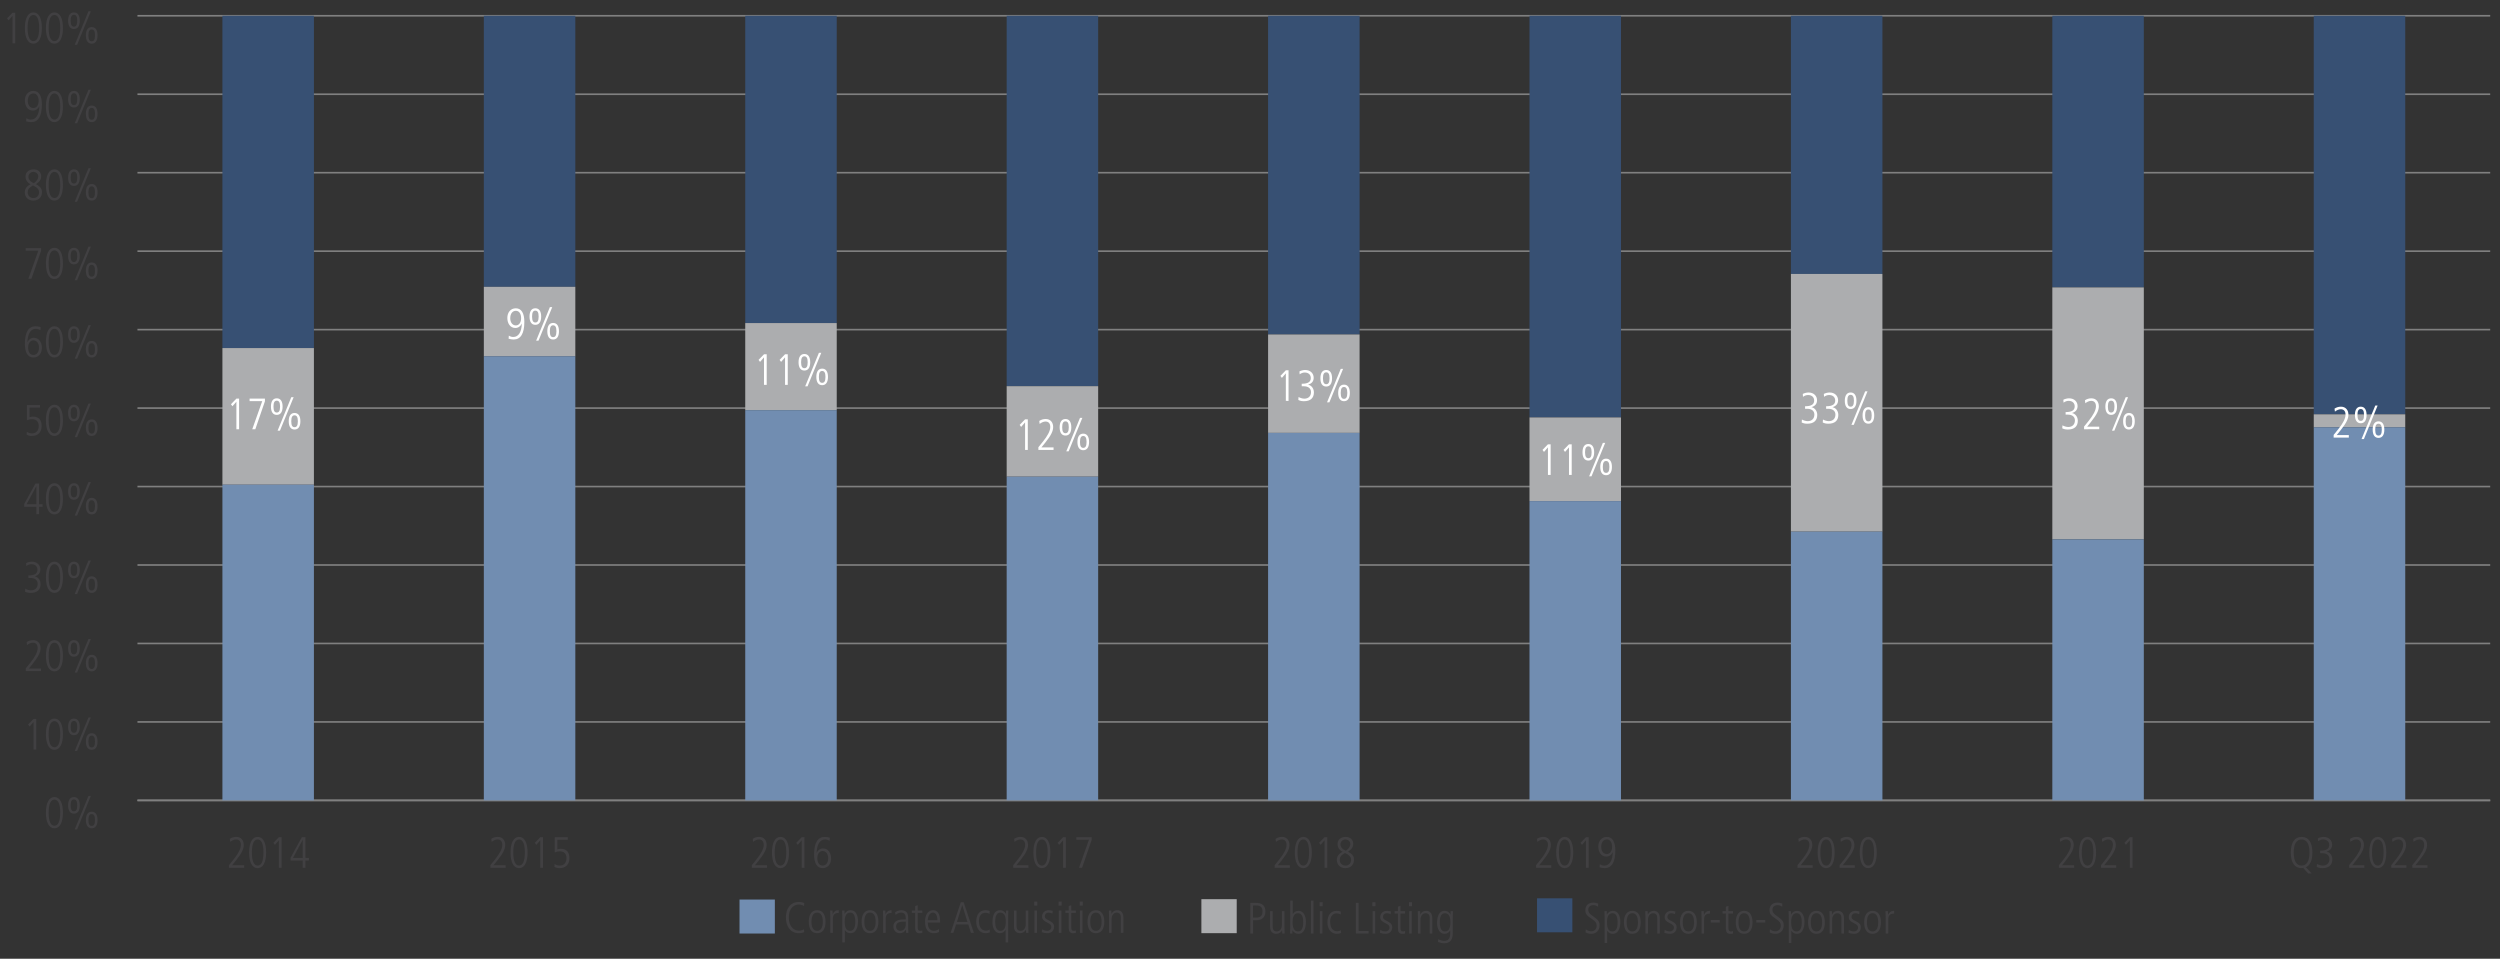 <?xml version="1.0" encoding="utf-8"?>
<!-- Generator: Adobe Illustrator 27.0.1, SVG Export Plug-In . SVG Version: 6.00 Build 0)  -->
<svg version="1.1" id="LHS" xmlns="http://www.w3.org/2000/svg" xmlns:xlink="http://www.w3.org/1999/xlink" x="0px" y="0px"
	 viewBox="0 0 1140 437.19" style="enable-background:new 0 0 1140 437.19;" xml:space="preserve">
<rect x="0" y="0" width="1140" height="437.19" fill="#333333" stroke="none"/>
<style type="text/css">
	.st0{fill:none;stroke:#808080;stroke-width:0.75;stroke-miterlimit:10;}
	.st1{fill:#414042;}
	.st2{fill:none;}
	.st3{fill:#375073;}
	.st4{fill:#ACADAF;}
	.st5{fill:#718DB1;}
	.st6{fill:#FFFFFF;}
</style>
<g>
	<line class="st0" x1="62.68" y1="364.98" x2="1135.53" y2="364.98"/>
	<g>
		<path class="st1" d="M20.94,370.58c0-4.42,1.38-7.12,3.88-7.12c2.54,0,3.88,2.72,3.88,7.12s-1.38,7.12-3.88,7.12
			C22.32,377.7,20.94,374.98,20.94,370.58z M27.46,370.58c0-3.92-0.9-5.96-2.64-5.96c-1.68,0-2.64,1.98-2.64,5.96
			c0,3.94,0.96,5.96,2.64,5.96C26.52,376.54,27.46,374.52,27.46,370.58z"/>
		<path class="st1" d="M31.06,367.24c0-2.4,0.92-3.78,2.66-3.78c1.7,0,2.66,1.32,2.66,3.78s-0.96,3.78-2.66,3.78
			C31.98,371.02,31.06,369.64,31.06,367.24z M35.22,367.24c0-2-0.56-2.7-1.5-2.7c-0.94,0-1.5,0.68-1.5,2.7c0,2.08,0.6,2.7,1.5,2.7
			C34.62,369.94,35.22,369.32,35.22,367.24z M34.08,378.22l6.26-15.28h1.08l-6.26,15.28H34.08z M39.16,373.92
			c0-2.46,0.96-3.78,2.66-3.78c1.74,0,2.66,1.38,2.66,3.78s-0.92,3.78-2.66,3.78C40.12,377.7,39.16,376.38,39.16,373.92z
			 M43.32,373.92c0-2.02-0.58-2.7-1.52-2.7c-0.88,0-1.48,0.62-1.48,2.7c0,2.06,0.56,2.7,1.5,2.7
			C42.72,376.62,43.32,376,43.32,373.92z"/>
	</g>
	<g>
		<path class="st1" d="M15.3,341.78v-12.56l-1.8,2.08l-0.68-0.92l2.48-2.56h1.24v13.96H15.3z"/>
		<path class="st1" d="M20.94,334.8c0-4.42,1.38-7.12,3.88-7.12c2.54,0,3.88,2.72,3.88,7.12s-1.38,7.12-3.88,7.12
			C22.32,341.92,20.94,339.2,20.94,334.8z M27.46,334.8c0-3.92-0.9-5.96-2.64-5.96c-1.68,0-2.64,1.98-2.64,5.96
			c0,3.94,0.96,5.96,2.64,5.96C26.52,340.76,27.46,338.74,27.46,334.8z"/>
		<path class="st1" d="M31.06,331.46c0-2.4,0.92-3.78,2.66-3.78c1.7,0,2.66,1.32,2.66,3.78s-0.96,3.78-2.66,3.78
			C31.98,335.24,31.06,333.86,31.06,331.46z M35.22,331.46c0-2-0.56-2.7-1.5-2.7c-0.94,0-1.5,0.68-1.5,2.7c0,2.08,0.6,2.7,1.5,2.7
			C34.62,334.16,35.22,333.54,35.22,331.46z M34.08,342.44l6.26-15.28h1.08l-6.26,15.28H34.08z M39.16,338.14
			c0-2.46,0.96-3.78,2.66-3.78c1.74,0,2.66,1.38,2.66,3.78s-0.92,3.78-2.66,3.78C40.12,341.92,39.16,340.6,39.16,338.14z
			 M43.32,338.14c0-2.02-0.58-2.7-1.52-2.7c-0.88,0-1.48,0.62-1.48,2.7c0,2.06,0.56,2.7,1.5,2.7
			C42.72,340.84,43.32,340.22,43.32,338.14z"/>
	</g>
	<g>
		<path class="st1" d="M11.76,306v-1.22l2.16-2.68c1.98-2.46,3.26-4.76,3.26-6.54c0-1.6-0.76-2.5-2.18-2.5
			c-0.86,0-1.92,0.48-2.66,1.1l-0.18-1.38c0.96-0.62,1.92-0.88,2.94-0.88c2.1,0,3.4,1.5,3.4,3.66c0,1.76-0.86,3.72-3.58,7.1
			l-1.76,2.18h5.52V306H11.76z"/>
		<path class="st1" d="M20.94,299.02c0-4.42,1.38-7.12,3.88-7.12c2.54,0,3.88,2.72,3.88,7.12s-1.38,7.12-3.88,7.12
			C22.32,306.14,20.94,303.42,20.94,299.02z M27.46,299.02c0-3.92-0.9-5.96-2.64-5.96c-1.68,0-2.64,1.98-2.64,5.96
			c0,3.94,0.96,5.96,2.64,5.96C26.52,304.98,27.46,302.96,27.46,299.02z"/>
		<path class="st1" d="M31.06,295.68c0-2.4,0.92-3.78,2.66-3.78c1.7,0,2.66,1.32,2.66,3.78s-0.96,3.78-2.66,3.78
			C31.98,299.46,31.06,298.08,31.06,295.68z M35.22,295.68c0-2-0.56-2.7-1.5-2.7c-0.94,0-1.5,0.68-1.5,2.7c0,2.08,0.6,2.7,1.5,2.7
			C34.62,298.38,35.22,297.76,35.22,295.68z M34.08,306.66l6.26-15.28h1.08l-6.26,15.28H34.08z M39.16,302.36
			c0-2.46,0.96-3.78,2.66-3.78c1.74,0,2.66,1.38,2.66,3.78s-0.92,3.78-2.66,3.78C40.12,306.14,39.16,304.82,39.16,302.36z
			 M43.32,302.36c0-2.02-0.58-2.7-1.52-2.7c-0.88,0-1.48,0.62-1.48,2.7c0,2.06,0.56,2.7,1.5,2.7
			C42.72,305.06,43.32,304.44,43.32,302.36z"/>
	</g>
	<g>
		<path class="st1" d="M11.5,268.44c0.62,0.38,1.82,0.76,2.62,0.76c1.84,0,3.06-1.1,3.06-3c0-1.66-1.24-2.64-3.18-2.64h-1.06v-1.16
			c2.96,0,4.14-0.9,4.14-2.6c0-1.42-0.94-2.52-2.78-2.52c-0.78,0-1.56,0.28-2.3,0.82l-0.1-1.32c0.48-0.32,1.78-0.66,2.58-0.66
			c2.42,0,3.92,1.54,3.92,3.56c0,1.52-0.8,2.62-2.5,3.12v0.04c1.46,0.28,2.6,1.7,2.6,3.52c0,2.56-1.58,4-4.52,4
			c-0.98,0-1.76-0.14-2.58-0.56L11.5,268.44z"/>
		<path class="st1" d="M20.94,263.24c0-4.42,1.38-7.12,3.88-7.12c2.54,0,3.88,2.72,3.88,7.12s-1.38,7.12-3.88,7.12
			C22.32,270.36,20.94,267.64,20.94,263.24z M27.46,263.24c0-3.92-0.9-5.96-2.64-5.96c-1.68,0-2.64,1.98-2.64,5.96
			c0,3.94,0.96,5.96,2.64,5.96C26.52,269.2,27.46,267.18,27.46,263.24z"/>
		<path class="st1" d="M31.06,259.9c0-2.4,0.92-3.78,2.66-3.78c1.7,0,2.66,1.32,2.66,3.78s-0.96,3.78-2.66,3.78
			C31.98,263.68,31.06,262.3,31.06,259.9z M35.22,259.9c0-2-0.56-2.7-1.5-2.7c-0.94,0-1.5,0.68-1.5,2.7c0,2.08,0.6,2.7,1.5,2.7
			C34.62,262.6,35.22,261.98,35.22,259.9z M34.08,270.88l6.26-15.28h1.08l-6.26,15.28H34.08z M39.16,266.58
			c0-2.46,0.96-3.78,2.66-3.78c1.74,0,2.66,1.38,2.66,3.78s-0.92,3.78-2.66,3.78C40.12,270.36,39.16,269.04,39.16,266.58z
			 M43.32,266.58c0-2.02-0.58-2.7-1.52-2.7c-0.88,0-1.48,0.62-1.48,2.7c0,2.06,0.56,2.7,1.5,2.7
			C42.72,269.28,43.32,268.66,43.32,266.58z"/>
	</g>
	<g>
		<path class="st1" d="M16.58,234.44v-3.34h-5.54v-1.26l5.14-9.36h1.64v9.46h1.58v1.16h-1.58v3.34H16.58z M16.58,221.72h-0.04
			l-4.42,8.22h4.46V221.72z"/>
		<path class="st1" d="M20.94,227.46c0-4.42,1.38-7.12,3.88-7.12c2.54,0,3.88,2.72,3.88,7.12s-1.38,7.12-3.88,7.12
			C22.32,234.58,20.94,231.86,20.94,227.46z M27.46,227.46c0-3.92-0.9-5.96-2.64-5.96c-1.68,0-2.64,1.98-2.64,5.96
			c0,3.94,0.96,5.96,2.64,5.96C26.52,233.42,27.46,231.4,27.46,227.46z"/>
		<path class="st1" d="M31.06,224.12c0-2.4,0.92-3.78,2.66-3.78c1.7,0,2.66,1.32,2.66,3.78s-0.96,3.78-2.66,3.78
			C31.98,227.9,31.06,226.52,31.06,224.12z M35.22,224.12c0-2-0.56-2.7-1.5-2.7c-0.94,0-1.5,0.68-1.5,2.7c0,2.08,0.6,2.7,1.5,2.7
			C34.62,226.82,35.22,226.2,35.22,224.12z M34.08,235.1l6.26-15.28h1.08l-6.26,15.28H34.08z M39.16,230.8
			c0-2.46,0.96-3.78,2.66-3.78c1.74,0,2.66,1.38,2.66,3.78s-0.92,3.78-2.66,3.78C40.12,234.58,39.16,233.26,39.16,230.8z
			 M43.32,230.8c0-2.02-0.58-2.7-1.52-2.7c-0.88,0-1.48,0.62-1.48,2.7c0,2.06,0.56,2.7,1.5,2.7
			C42.72,233.5,43.32,232.88,43.32,230.8z"/>
	</g>
	<g>
		<path class="st1" d="M12.22,196.92c0.74,0.48,1.6,0.72,2.4,0.72c1.9,0,3.04-1.34,3.04-3.42c0-1.9-1.04-3.08-3.04-3.08
			c-0.82,0-1.44,0.12-2.32,0.5v-6.94h5.94v1.16h-4.78v4.4c0.38-0.14,0.98-0.28,1.54-0.28c2.62,0,3.98,1.46,3.98,4.24
			c0,2.82-1.62,4.58-4.42,4.58c-0.86,0-1.48-0.12-2.4-0.54L12.22,196.92z"/>
		<path class="st1" d="M20.94,191.68c0-4.42,1.38-7.12,3.88-7.12c2.54,0,3.88,2.72,3.88,7.12s-1.38,7.12-3.88,7.12
			C22.32,198.8,20.94,196.08,20.94,191.68z M27.46,191.68c0-3.92-0.9-5.96-2.64-5.96c-1.68,0-2.64,1.98-2.64,5.96
			c0,3.94,0.96,5.96,2.64,5.96C26.52,197.64,27.46,195.62,27.46,191.68z"/>
		<path class="st1" d="M31.06,188.34c0-2.4,0.92-3.78,2.66-3.78c1.7,0,2.66,1.32,2.66,3.78s-0.96,3.78-2.66,3.78
			C31.98,192.12,31.06,190.74,31.06,188.34z M35.22,188.34c0-2-0.56-2.7-1.5-2.7c-0.94,0-1.5,0.68-1.5,2.7c0,2.08,0.6,2.7,1.5,2.7
			C34.62,191.04,35.22,190.42,35.22,188.34z M34.08,199.32l6.26-15.28h1.08l-6.26,15.28H34.08z M39.16,195.02
			c0-2.46,0.96-3.78,2.66-3.78c1.74,0,2.66,1.38,2.66,3.78s-0.92,3.78-2.66,3.78C40.12,198.8,39.16,197.48,39.16,195.02z
			 M43.32,195.02c0-2.02-0.58-2.7-1.52-2.7c-0.88,0-1.48,0.62-1.48,2.7c0,2.06,0.56,2.7,1.5,2.7
			C42.72,197.72,43.32,197.1,43.32,195.02z"/>
	</g>
	<g>
		<path class="st1" d="M12.54,156c0.5-1.18,1.6-1.96,2.9-1.96c2.36,0,3.66,2.12,3.66,4.58c0,2.4-1.4,4.4-3.88,4.4
			c-2.5,0-3.88-2.2-3.88-6.2c0-5.44,1.74-8.04,4.88-8.04c0.74,0,1.6,0.16,2.3,0.38l-0.1,1.4c-0.9-0.5-1.42-0.62-2.08-0.62
			c-2.34,0-3.7,2.24-3.84,6.06H12.54z M17.78,158.44c0-1.66-0.88-3.24-2.56-3.24c-1.36,0-2.4,1.28-2.4,3.26c0,2.18,0.98,3.4,2.4,3.4
			C16.72,161.86,17.78,160.62,17.78,158.44z"/>
		<path class="st1" d="M20.94,155.9c0-4.42,1.38-7.12,3.88-7.12c2.54,0,3.88,2.72,3.88,7.12c0,4.4-1.38,7.12-3.88,7.12
			C22.32,163.02,20.94,160.3,20.94,155.9z M27.46,155.9c0-3.92-0.9-5.96-2.64-5.96c-1.68,0-2.64,1.98-2.64,5.96
			c0,3.94,0.96,5.96,2.64,5.96C26.52,161.86,27.46,159.84,27.46,155.9z"/>
		<path class="st1" d="M31.06,152.56c0-2.4,0.92-3.78,2.66-3.78c1.7,0,2.66,1.32,2.66,3.78s-0.96,3.78-2.66,3.78
			C31.98,156.34,31.06,154.96,31.06,152.56z M35.22,152.56c0-2-0.56-2.7-1.5-2.7c-0.94,0-1.5,0.68-1.5,2.7c0,2.08,0.6,2.7,1.5,2.7
			C34.62,155.26,35.22,154.64,35.22,152.56z M34.08,163.54l6.26-15.28h1.08l-6.26,15.28H34.08z M39.16,159.24
			c0-2.46,0.96-3.78,2.66-3.78c1.74,0,2.66,1.38,2.66,3.78c0,2.4-0.92,3.78-2.66,3.78C40.12,163.02,39.16,161.7,39.16,159.24z
			 M43.32,159.24c0-2.02-0.58-2.7-1.52-2.7c-0.88,0-1.48,0.62-1.48,2.7c0,2.06,0.56,2.7,1.5,2.7
			C42.72,161.94,43.32,161.32,43.32,159.24z"/>
	</g>
	<g>
		<path class="st1" d="M12.94,127.11l4.54-12.8h-5.76v-1.16h7v1.22l-4.38,12.74H12.94z"/>
		<path class="st1" d="M20.94,120.12c0-4.42,1.38-7.12,3.88-7.12c2.54,0,3.88,2.72,3.88,7.12s-1.38,7.12-3.88,7.12
			C22.32,127.25,20.94,124.52,20.94,120.12z M27.46,120.12c0-3.92-0.9-5.96-2.64-5.96c-1.68,0-2.64,1.98-2.64,5.96
			c0,3.94,0.96,5.96,2.64,5.96C26.52,126.09,27.46,124.06,27.46,120.12z"/>
		<path class="st1" d="M31.06,116.78c0-2.4,0.92-3.78,2.66-3.78c1.7,0,2.66,1.32,2.66,3.78s-0.96,3.78-2.66,3.78
			C31.98,120.56,31.06,119.18,31.06,116.78z M35.22,116.78c0-2-0.56-2.7-1.5-2.7c-0.94,0-1.5,0.68-1.5,2.7c0,2.08,0.6,2.7,1.5,2.7
			C34.62,119.48,35.22,118.86,35.22,116.78z M34.08,127.77l6.26-15.28h1.08l-6.26,15.28H34.08z M39.16,123.46
			c0-2.46,0.96-3.78,2.66-3.78c1.74,0,2.66,1.38,2.66,3.78c0,2.4-0.92,3.78-2.66,3.78C40.12,127.25,39.16,125.93,39.16,123.46z
			 M43.32,123.46c0-2.02-0.58-2.7-1.52-2.7c-0.88,0-1.48,0.62-1.48,2.7c0,2.06,0.56,2.7,1.5,2.7
			C42.72,126.17,43.32,125.54,43.32,123.46z"/>
	</g>
	<g>
		<path class="st1" d="M19.14,87.63c0,1.86-1.16,3.84-3.94,3.84c-2.32,0-3.9-1.58-3.9-3.78c0-1.66,1.04-2.94,2.66-3.64
			c-1.52-0.82-2.32-2.06-2.32-3.56c0-2.08,1.7-3.26,3.62-3.26c2.26,0,3.52,1.38,3.52,3.2c0,1.28-0.56,2.32-2.38,3.58
			C18.56,85.1,19.14,86.21,19.14,87.63z M12.62,87.73c0,1.46,1.08,2.58,2.66,2.58c1.32,0,2.54-0.88,2.54-2.66
			c0-1.26-0.84-2.2-2.78-3.08C13.2,85.54,12.62,86.43,12.62,87.73z M17.46,80.48c0-1.2-1-2.1-2.28-2.1c-1.14,0-2.22,0.96-2.22,2.24
			c0,1.2,0.9,2.32,2.5,2.9C16.88,82.5,17.46,81.42,17.46,80.48z"/>
		<path class="st1" d="M20.94,84.34c0-4.42,1.38-7.12,3.88-7.12c2.54,0,3.88,2.72,3.88,7.12s-1.38,7.12-3.88,7.12
			C22.32,91.47,20.94,88.75,20.94,84.34z M27.46,84.34c0-3.92-0.9-5.96-2.64-5.96c-1.68,0-2.64,1.98-2.64,5.96
			c0,3.94,0.96,5.96,2.64,5.96C26.52,90.31,27.46,88.29,27.46,84.34z"/>
		<path class="st1" d="M31.06,81c0-2.4,0.92-3.78,2.66-3.78c1.7,0,2.66,1.32,2.66,3.78s-0.96,3.78-2.66,3.78
			C31.98,84.78,31.06,83.4,31.06,81z M35.22,81c0-2-0.56-2.7-1.5-2.7c-0.94,0-1.5,0.68-1.5,2.7c0,2.08,0.6,2.7,1.5,2.7
			C34.62,83.7,35.22,83.08,35.22,81z M34.08,91.99l6.26-15.28h1.08l-6.26,15.28H34.08z M39.16,87.69c0-2.46,0.96-3.78,2.66-3.78
			c1.74,0,2.66,1.38,2.66,3.78c0,2.4-0.92,3.78-2.66,3.78C40.12,91.47,39.16,90.15,39.16,87.69z M43.32,87.69
			c0-2.02-0.58-2.7-1.52-2.7c-0.88,0-1.48,0.62-1.48,2.7c0,2.06,0.56,2.7,1.5,2.7C42.72,90.39,43.32,89.77,43.32,87.69z"/>
	</g>
	<g>
		<path class="st1" d="M12.02,53.91c0.78,0.46,1.3,0.62,2.08,0.62c2.32,0,3.74-2.24,3.84-6.06H17.9c-0.5,1.18-1.6,1.96-2.9,1.96
			c-2.36,0-3.66-2.12-3.66-4.58c0-2.48,1.46-4.4,3.88-4.4c2.54,0,3.88,2.22,3.88,6.2c0,5.44-1.74,8.04-4.88,8.04
			c-0.74,0-1.6-0.16-2.3-0.38L12.02,53.91z M17.62,45.99c0-2.16-0.98-3.38-2.4-3.38c-1.5,0-2.56,1.26-2.56,3.42
			c0,1.66,0.86,3.24,2.56,3.24C16.6,49.27,17.62,47.99,17.62,45.99z"/>
		<path class="st1" d="M20.94,48.57c0-4.42,1.38-7.12,3.88-7.12c2.54,0,3.88,2.72,3.88,7.12s-1.38,7.12-3.88,7.12
			C22.32,55.69,20.94,52.97,20.94,48.57z M27.46,48.57c0-3.92-0.9-5.96-2.64-5.96c-1.68,0-2.64,1.98-2.64,5.96
			c0,3.94,0.96,5.96,2.64,5.96C26.52,54.53,27.46,52.51,27.46,48.57z"/>
		<path class="st1" d="M31.06,45.23c0-2.4,0.92-3.78,2.66-3.78c1.7,0,2.66,1.32,2.66,3.78s-0.96,3.78-2.66,3.78
			C31.98,49.01,31.06,47.63,31.06,45.23z M35.22,45.23c0-2-0.56-2.7-1.5-2.7c-0.94,0-1.5,0.68-1.5,2.7c0,2.08,0.6,2.7,1.5,2.7
			C34.62,47.93,35.22,47.31,35.22,45.23z M34.08,56.21l6.26-15.28h1.08l-6.26,15.28H34.08z M39.16,51.91c0-2.46,0.96-3.78,2.66-3.78
			c1.74,0,2.66,1.38,2.66,3.78c0,2.4-0.92,3.78-2.66,3.78C40.12,55.69,39.16,54.37,39.16,51.91z M43.32,51.91
			c0-2.02-0.58-2.7-1.52-2.7c-0.88,0-1.48,0.62-1.48,2.7c0,2.06,0.56,2.7,1.5,2.7C42.72,54.61,43.32,53.99,43.32,51.91z"/>
	</g>
	<g>
		<path class="st1" d="M5.7,19.77V7.21L3.9,9.29L3.22,8.37L5.7,5.8h1.24v13.96H5.7z"/>
		<path class="st1" d="M11.34,12.79c0-4.42,1.38-7.12,3.88-7.12c2.54,0,3.88,2.72,3.88,7.12s-1.38,7.12-3.88,7.12
			C12.72,19.91,11.34,17.19,11.34,12.79z M17.86,12.79c0-3.92-0.9-5.96-2.64-5.96c-1.68,0-2.64,1.98-2.64,5.96
			c0,3.94,0.96,5.96,2.64,5.96C16.92,18.75,17.86,16.73,17.86,12.79z"/>
		<path class="st1" d="M20.94,12.79c0-4.42,1.38-7.12,3.88-7.12c2.54,0,3.88,2.72,3.88,7.12s-1.38,7.12-3.88,7.12
			C22.32,19.91,20.94,17.19,20.94,12.79z M27.46,12.79c0-3.92-0.9-5.96-2.64-5.96c-1.68,0-2.64,1.98-2.64,5.96
			c0,3.94,0.96,5.96,2.64,5.96C26.52,18.75,27.46,16.73,27.46,12.79z"/>
		<path class="st1" d="M31.06,9.45c0-2.4,0.92-3.78,2.66-3.78c1.7,0,2.66,1.32,2.66,3.78s-0.96,3.78-2.66,3.78
			C31.98,13.23,31.06,11.85,31.06,9.45z M35.22,9.45c0-2-0.56-2.7-1.5-2.7c-0.94,0-1.5,0.68-1.5,2.7c0,2.08,0.6,2.7,1.5,2.7
			C34.62,12.15,35.22,11.53,35.22,9.45z M34.08,20.43l6.26-15.28h1.08l-6.26,15.28H34.08z M39.16,16.13c0-2.46,0.96-3.78,2.66-3.78
			c1.74,0,2.66,1.38,2.66,3.78c0,2.4-0.92,3.78-2.66,3.78C40.12,19.91,39.16,18.59,39.16,16.13z M43.32,16.13
			c0-2.02-0.58-2.7-1.52-2.7c-0.88,0-1.48,0.62-1.48,2.7c0,2.06,0.56,2.7,1.5,2.7C42.72,18.83,43.32,18.21,43.32,16.13z"/>
	</g>
	<line class="st0" x1="62.68" y1="364.98" x2="1135.53" y2="364.98"/>
	<line class="st0" x1="62.68" y1="329.2" x2="1135.53" y2="329.2"/>
	<line class="st0" x1="62.68" y1="293.42" x2="1135.53" y2="293.42"/>
	<line class="st0" x1="62.68" y1="257.64" x2="1135.53" y2="257.64"/>
	<line class="st0" x1="62.68" y1="221.87" x2="1135.53" y2="221.87"/>
	<line class="st0" x1="62.68" y1="186.09" x2="1135.53" y2="186.09"/>
	<line class="st0" x1="62.68" y1="150.31" x2="1135.53" y2="150.31"/>
	<line class="st0" x1="62.68" y1="114.53" x2="1135.53" y2="114.53"/>
	<line class="st0" x1="62.68" y1="78.75" x2="1135.53" y2="78.75"/>
	<line class="st0" x1="62.68" y1="42.97" x2="1135.53" y2="42.97"/>
	<line class="st0" x1="62.68" y1="7.19" x2="1135.53" y2="7.19"/>
	<rect x="700.89" y="409.63" class="st3" width="16.11" height="15.5"/>
	<rect x="101.42" y="7.19" class="st3" width="41.72" height="151.53"/>
	<rect x="220.63" y="7.19" class="st3" width="41.72" height="123.6"/>
	<rect x="339.83" y="7.19" class="st3" width="41.72" height="140.13"/>
	<rect x="459.04" y="7.19" class="st3" width="41.72" height="168.91"/>
	<rect x="578.25" y="7.19" class="st3" width="41.72" height="145.32"/>
	<rect x="697.45" y="7.19" class="st3" width="41.72" height="183.16"/>
	<rect x="816.66" y="7.19" class="st3" width="41.72" height="117.73"/>
	<rect x="935.86" y="7.19" class="st3" width="41.72" height="123.87"/>
	<rect x="1055.07" y="7.19" class="st3" width="41.72" height="181.74"/>
	<rect x="547.83" y="410.02" class="st4" width="16.11" height="15.5"/>
	<rect x="101.42" y="158.72" class="st4" width="41.72" height="62.31"/>
	<rect x="220.63" y="130.79" class="st4" width="41.72" height="31.66"/>
	<rect x="339.83" y="147.32" class="st4" width="41.72" height="39.72"/>
	<rect x="459.04" y="176.1" class="st4" width="41.72" height="41.26"/>
	<rect x="578.25" y="152.51" class="st4" width="41.72" height="44.88"/>
	<rect x="697.45" y="190.35" class="st4" width="41.72" height="38.16"/>
	<rect x="816.66" y="124.92" class="st4" width="41.72" height="117.5"/>
	<rect x="935.86" y="131.06" class="st4" width="41.72" height="114.88"/>
	<rect x="1055.07" y="188.93" class="st4" width="41.72" height="5.9"/>
	<rect x="337.22" y="410.19" class="st5" width="16.11" height="15.5"/>
	<rect x="101.42" y="221.03" class="st5" width="41.72" height="143.95"/>
	<rect x="220.63" y="162.44" class="st5" width="41.72" height="202.54"/>
	<rect x="339.83" y="187.04" class="st5" width="41.72" height="177.94"/>
	<rect x="459.04" y="217.37" class="st5" width="41.72" height="147.61"/>
	<rect x="578.25" y="197.4" class="st5" width="41.72" height="167.59"/>
	<rect x="697.45" y="228.51" class="st5" width="41.72" height="136.47"/>
	<rect x="816.66" y="242.42" class="st5" width="41.72" height="122.56"/>
	<rect x="935.86" y="245.95" class="st5" width="41.72" height="119.04"/>
	<rect x="1055.07" y="194.83" class="st5" width="41.72" height="170.15"/>
	<g>
		<g>
			<path class="st1" d="M723.11,423.73c0.72,0.64,1.66,0.94,2.46,0.94c1.68,0,2.52-1.24,2.52-2.52c0-1.26-0.56-2.02-2.04-3
				c-2.54-1.66-3.12-2.42-3.12-4.18c0-2.18,1.52-3.38,3.66-3.38c0.64,0,1.36,0.12,2.18,0.44l-0.06,1.4
				c-0.88-0.56-1.5-0.68-2.22-0.68c-1.18,0-2.24,0.74-2.24,2.04c0,1.6,1.18,2.24,1.92,2.8c2.52,1.86,3.24,2.46,3.24,4.38
				c0,2.26-1.56,3.86-3.74,3.86c-0.96,0-2.02-0.26-2.64-0.66L723.11,423.73z"/>
			<path class="st1" d="M731.71,430.01v-11.52c0-0.62,0-1.14-0.08-3h1.08v1.5h0.04c0.7-1.06,1.5-1.64,2.68-1.64
				c3.36,0,3.44,4.28,3.44,4.92c0,2.98-0.98,5.56-3.38,5.56c-1.22,0-2.08-0.52-2.58-1.42h-0.04v5.6H731.71z M737.63,420.6
				c0-2.82-0.82-4.18-2.34-4.18c-1.58,0-2.5,1.32-2.5,4.06c0,3.3,0.96,4.26,2.5,4.26C736.87,424.75,737.63,423.26,737.63,420.6z"/>
			<path class="st1" d="M740.51,420.58c0-3.26,1.32-5.24,3.82-5.24c2.5,0,3.82,1.98,3.82,5.24c0,3.34-1.34,5.24-3.82,5.24
				S740.51,423.92,740.51,420.58z M746.91,420.58c0-2.74-0.92-4.16-2.6-4.16c-1.62,0-2.56,1.38-2.56,4.16c0,2.8,0.92,4.16,2.58,4.16
				C746.01,424.75,746.91,423.33,746.91,420.58z"/>
			<path class="st1" d="M755.71,425.69v-6.96c0-0.74-0.08-2.3-1.9-2.3c-1.42,0-2.32,1.38-2.32,2.86v6.4h-1.16v-7.06
				c0-0.94-0.08-2.58-0.08-3.14h1.08c0.04,0.34,0.06,0.92,0.08,1.5h0.04c0.56-1.1,1.46-1.64,2.6-1.64c2.84,0,2.82,2.88,2.82,3.44
				v6.9H755.71z"/>
			<path class="st1" d="M759.11,424.04c0.62,0.4,1.58,0.7,2.32,0.7c1.04,0,1.88-0.76,1.88-1.76c0-0.86-0.36-1.26-1.96-2.06
				c-1.62-0.8-2.26-1.4-2.26-2.76c0-1.8,1.46-2.82,3-2.82c0.48,0,1.12,0.08,1.88,0.3l-0.16,1.2c-0.56-0.22-1.08-0.42-1.74-0.42
				c-1.04,0-1.74,0.74-1.74,1.64c0,0.8,0.28,1.1,1.4,1.7c1.7,0.92,2.82,1.4,2.82,3.1c0,1.82-1.26,2.96-3.04,2.96
				c-0.9,0-1.68-0.14-2.56-0.48L759.11,424.04z"/>
			<path class="st1" d="M766.09,420.58c0-3.26,1.32-5.24,3.82-5.24c2.5,0,3.82,1.98,3.82,5.24c0,3.34-1.34,5.24-3.82,5.24
				S766.09,423.92,766.09,420.58z M772.49,420.58c0-2.74-0.92-4.16-2.6-4.16c-1.62,0-2.56,1.38-2.56,4.16c0,2.8,0.92,4.16,2.58,4.16
				C771.59,424.75,772.49,423.33,772.49,420.58z"/>
			<path class="st1" d="M775.91,425.69v-7.24c0-0.34-0.04-1.34-0.08-2.96h1.08l0.08,1.62h0.04c0.56-1.14,1.32-1.76,2.66-1.76h0.06
				v1.24c-1.9,0-2.68,0.9-2.68,2.6v6.5H775.91z"/>
			<path class="st1" d="M780.12,420.68v-1.16h4.08v1.16H780.12z"/>
			<path class="st1" d="M790.25,425.69c-0.32,0.1-0.76,0.14-1.32,0.14c-1.28,0-1.92-0.84-1.92-2.28v-6.98h-1.52v-1.08h1.52v-2.04
				l1.16-0.36v2.4h2.08v1.08h-2.08v6.7c0,1.02,0.32,1.48,1.12,1.48c0.4,0,0.62-0.04,0.96-0.22V425.69z"/>
			<path class="st1" d="M791.51,420.58c0-3.26,1.32-5.24,3.82-5.24c2.5,0,3.82,1.98,3.82,5.24c0,3.34-1.34,5.24-3.82,5.24
				S791.51,423.92,791.51,420.58z M797.91,420.58c0-2.74-0.92-4.16-2.6-4.16c-1.62,0-2.56,1.38-2.56,4.16c0,2.8,0.92,4.16,2.58,4.16
				C797.01,424.75,797.91,423.33,797.91,420.58z"/>
			<path class="st1" d="M800.88,420.68v-1.16h4.08v1.16H800.88z"/>
			<path class="st1" d="M807.08,423.73c0.72,0.64,1.66,0.94,2.46,0.94c1.68,0,2.52-1.24,2.52-2.52c0-1.26-0.56-2.02-2.04-3
				c-2.54-1.66-3.12-2.42-3.12-4.18c0-2.18,1.52-3.38,3.66-3.38c0.64,0,1.36,0.12,2.18,0.44l-0.06,1.4
				c-0.88-0.56-1.5-0.68-2.22-0.68c-1.18,0-2.24,0.74-2.24,2.04c0,1.6,1.18,2.24,1.92,2.8c2.52,1.86,3.24,2.46,3.24,4.38
				c0,2.26-1.56,3.86-3.74,3.86c-0.96,0-2.02-0.26-2.64-0.66L807.08,423.73z"/>
			<path class="st1" d="M815.68,430.01v-11.52c0-0.62,0-1.14-0.08-3h1.08v1.5h0.04c0.7-1.06,1.5-1.64,2.68-1.64
				c3.36,0,3.44,4.28,3.44,4.92c0,2.98-0.98,5.56-3.38,5.56c-1.22,0-2.08-0.52-2.58-1.42h-0.04v5.6H815.68z M821.61,420.6
				c0-2.82-0.82-4.18-2.34-4.18c-1.58,0-2.5,1.32-2.5,4.06c0,3.3,0.96,4.26,2.5,4.26C820.85,424.75,821.61,423.26,821.61,420.6z"/>
			<path class="st1" d="M824.49,420.58c0-3.26,1.32-5.24,3.82-5.24c2.5,0,3.82,1.98,3.82,5.24c0,3.34-1.34,5.24-3.82,5.24
				S824.49,423.92,824.49,420.58z M830.89,420.58c0-2.74-0.92-4.16-2.6-4.16c-1.62,0-2.56,1.38-2.56,4.16c0,2.8,0.92,4.16,2.58,4.16
				C829.99,424.75,830.89,423.33,830.89,420.58z"/>
			<path class="st1" d="M839.69,425.69v-6.96c0-0.74-0.08-2.3-1.9-2.3c-1.42,0-2.32,1.38-2.32,2.86v6.4h-1.16v-7.06
				c0-0.94-0.08-2.58-0.08-3.14h1.08c0.04,0.34,0.06,0.92,0.08,1.5h0.04c0.56-1.1,1.46-1.64,2.6-1.64c2.84,0,2.82,2.88,2.82,3.44
				v6.9H839.69z"/>
			<path class="st1" d="M843.08,424.04c0.62,0.4,1.58,0.7,2.32,0.7c1.04,0,1.88-0.76,1.88-1.76c0-0.86-0.36-1.26-1.96-2.06
				c-1.62-0.8-2.26-1.4-2.26-2.76c0-1.8,1.46-2.82,3-2.82c0.48,0,1.12,0.08,1.88,0.3l-0.16,1.2c-0.56-0.22-1.08-0.42-1.74-0.42
				c-1.04,0-1.74,0.74-1.74,1.64c0,0.8,0.28,1.1,1.4,1.7c1.7,0.92,2.82,1.4,2.82,3.1c0,1.82-1.26,2.96-3.04,2.96
				c-0.9,0-1.68-0.14-2.56-0.48L843.08,424.04z"/>
			<path class="st1" d="M850.06,420.58c0-3.26,1.32-5.24,3.82-5.24c2.5,0,3.82,1.98,3.82,5.24c0,3.34-1.34,5.24-3.82,5.24
				S850.06,423.92,850.06,420.58z M856.47,420.58c0-2.74-0.92-4.16-2.6-4.16c-1.62,0-2.56,1.38-2.56,4.16c0,2.8,0.92,4.16,2.58,4.16
				C855.57,424.75,856.47,423.33,856.47,420.58z"/>
			<path class="st1" d="M859.88,425.69v-7.24c0-0.34-0.04-1.34-0.08-2.96h1.08l0.08,1.62H861c0.56-1.14,1.32-1.76,2.66-1.76h0.06
				v1.24c-1.9,0-2.68,0.9-2.68,2.6v6.5H859.88z"/>
		</g>
	</g>
	<g>
		<g>
			<path class="st1" d="M570.15,425.68v-13.96h2.64c2.58,0,4.24,1.14,4.24,3.94c0,2.8-1.86,3.94-3.92,3.94h-1.72v6.08H570.15z
				 M572.65,418.44c1.94,0,3.06-0.7,3.06-2.82c0-2.64-1.84-2.74-3.24-2.74h-1.08v5.56H572.65z"/>
			<path class="st1" d="M584.71,425.68c-0.06-0.54-0.08-1.02-0.08-1.5h-0.04c-0.34,0.94-1.38,1.64-2.6,1.64
				c-1.86,0-2.82-1.2-2.82-3.14v-7.2h1.16v6.96c0,1.6,0.64,2.3,1.9,2.3c1.44,0,2.32-1.4,2.32-2.84v-6.42h1.16v7.24
				c0,0.34,0.04,1.56,0.08,2.96H584.71z"/>
			<path class="st1" d="M588.26,425.68c0-0.14,0.08-1.48,0.08-2.58v-12.42h1.16v6.12h0.04c0.62-0.94,1.36-1.46,2.58-1.46
				c2.22,0,3.38,2.3,3.38,4.88c0,3.68-1.22,5.6-3.44,5.6c-1.14,0-1.88-0.44-2.68-1.54h-0.04v1.4H588.26z M594.27,420.58
				c0-2.7-0.76-4.16-2.36-4.16c-2.46,0-2.48,2.94-2.48,4.26c0,2.64,0.84,4.06,2.52,4.06C593.41,424.74,594.27,423.4,594.27,420.58z"
				/>
			<path class="st1" d="M597.79,425.68v-15h1.16v15H597.79z"/>
			<path class="st1" d="M601.74,413.22v-1.8h1.4v1.8H601.74z M601.86,425.68v-10.2h1.16v10.2H601.86z"/>
			<path class="st1" d="M611.53,425.44c-0.5,0.22-1.26,0.38-1.98,0.38c-2.42,0-4.24-1.98-4.24-5.2c0-3.36,1.56-5.28,4.22-5.28
				c0.78,0,1.34,0.14,1.9,0.36l-0.06,1.32c-0.4-0.34-1.18-0.52-1.84-0.52c-1.78,0-2.98,1.32-2.98,3.78c0,2.9,1.32,4.38,3.16,4.38
				c0.62,0,1.4-0.2,1.72-0.54L611.53,425.44z"/>
			<path class="st1" d="M618.29,425.68v-13.96h1.24v12.8h4.54v1.16H618.29z"/>
			<path class="st1" d="M625.8,413.22v-1.8h1.4v1.8H625.8z M625.92,425.68v-10.2h1.16v10.2H625.92z"/>
			<path class="st1" d="M629.42,424.04c0.62,0.4,1.58,0.7,2.32,0.7c1.04,0,1.88-0.76,1.88-1.76c0-0.86-0.36-1.26-1.96-2.06
				c-1.62-0.8-2.26-1.4-2.26-2.76c0-1.8,1.46-2.82,3-2.82c0.48,0,1.12,0.08,1.88,0.3l-0.16,1.2c-0.56-0.22-1.08-0.42-1.74-0.42
				c-1.04,0-1.74,0.74-1.74,1.64c0,0.8,0.28,1.1,1.4,1.7c1.7,0.92,2.82,1.4,2.82,3.1c0,1.82-1.26,2.96-3.04,2.96
				c-0.9,0-1.68-0.14-2.56-0.48L629.42,424.04z"/>
			<path class="st1" d="M640.71,425.68c-0.32,0.1-0.76,0.14-1.32,0.14c-1.28,0-1.92-0.84-1.92-2.28v-6.98h-1.52v-1.08h1.52v-2.04
				l1.16-0.36v2.4h2.08v1.08h-2.08v6.7c0,1.02,0.32,1.48,1.12,1.48c0.4,0,0.62-0.04,0.96-0.22V425.68z"/>
			<path class="st1" d="M642.48,413.22v-1.8h1.4v1.8H642.48z M642.6,425.68v-10.2h1.16v10.2H642.6z"/>
			<path class="st1" d="M651.96,425.68v-6.96c0-0.74-0.08-2.3-1.9-2.3c-1.42,0-2.32,1.38-2.32,2.86v6.4h-1.16v-7.06
				c0-0.94-0.08-2.58-0.08-3.14h1.08c0.04,0.34,0.06,0.92,0.08,1.5h0.04c0.56-1.1,1.46-1.64,2.6-1.64c2.84,0,2.82,2.88,2.82,3.44
				v6.9H651.96z"/>
			<path class="st1" d="M661.3,424.28h-0.04c-0.62,1.04-1.38,1.54-2.58,1.54c-2.16,0-3.38-2.26-3.38-4.86c0-3.7,1.22-5.62,3.44-5.62
				c1.28,0,2.06,0.58,2.68,1.64h0.04v-1.5h1.08c0,0.08-0.08,1.96-0.08,3v7.06c0,2.94-1.24,4.58-3.82,4.58c-1,0-1.34-0.1-2.9-0.56
				l0.08-1.3c0.82,0.48,2,0.78,2.82,0.78c1.74,0,2.66-1.18,2.66-3.28V424.28z M661.38,420.46c0-2.62-0.84-4.04-2.52-4.04
				c-1.5,0-2.32,1.36-2.32,4.18c0,2.7,0.8,4.14,2.34,4.14C660.56,424.74,661.38,423.48,661.38,420.46z"/>
		</g>
	</g>
	<g>
		<g>
			<path class="st1" d="M366.68,425.1c-0.66,0.26-1.52,0.44-2.38,0.44c-3.76,0-5.92-2.96-5.92-7.2c0-3.88,1.9-7.04,5.98-7.04
				c0.94,0,1.78,0.2,2.36,0.46l-0.06,1.4c-0.56-0.4-1.54-0.7-2.36-0.7c-1.7,0-4.6,1.04-4.6,5.96c0,3.82,2.1,5.96,4.58,5.96
				c0.74,0,1.36-0.12,2.34-0.62L366.68,425.1z"/>
			<path class="st1" d="M368.8,420.3c0-3.26,1.32-5.24,3.82-5.24s3.82,1.98,3.82,5.24c0,3.34-1.34,5.24-3.82,5.24
				S368.8,423.64,368.8,420.3z M375.2,420.3c0-2.74-0.92-4.16-2.6-4.16c-1.62,0-2.56,1.38-2.56,4.16c0,2.8,0.92,4.16,2.58,4.16
				C374.3,424.46,375.2,423.04,375.2,420.3z"/>
			<path class="st1" d="M378.62,425.4v-7.24c0-0.34-0.04-1.34-0.08-2.96h1.08l0.08,1.62h0.04c0.56-1.14,1.32-1.76,2.66-1.76h0.06
				v1.24c-1.9,0-2.68,0.9-2.68,2.6v6.5H378.62z"/>
			<path class="st1" d="M384.1,429.72V418.2c0-0.62,0-1.14-0.08-3h1.08v1.5h0.04c0.7-1.06,1.5-1.64,2.68-1.64
				c3.36,0,3.44,4.28,3.44,4.92c0,2.98-0.98,5.56-3.38,5.56c-1.22,0-2.08-0.52-2.58-1.42h-0.04v5.6H384.1z M390.02,420.32
				c0-2.82-0.82-4.18-2.34-4.18c-1.58,0-2.5,1.32-2.5,4.06c0,3.3,0.96,4.26,2.5,4.26C389.26,424.46,390.02,422.98,390.02,420.32z"/>
			<path class="st1" d="M392.9,420.3c0-3.26,1.32-5.24,3.82-5.24s3.82,1.98,3.82,5.24c0,3.34-1.34,5.24-3.82,5.24
				S392.9,423.64,392.9,420.3z M399.3,420.3c0-2.74-0.92-4.16-2.6-4.16c-1.62,0-2.56,1.38-2.56,4.16c0,2.8,0.92,4.16,2.58,4.16
				C398.4,424.46,399.3,423.04,399.3,420.3z"/>
			<path class="st1" d="M402.71,425.4v-7.24c0-0.34-0.04-1.34-0.08-2.96h1.08l0.08,1.62h0.04c0.56-1.14,1.32-1.76,2.66-1.76h0.06
				v1.24c-1.9,0-2.68,0.9-2.68,2.6v6.5H402.71z"/>
			<path class="st1" d="M413.2,425.4l-0.08-1.46h-0.04c-0.7,1.12-1.56,1.6-2.84,1.6c-1.6,0-2.86-1.3-2.86-2.98
				c0-3.2,3.42-3.3,4.92-3.3h0.74v-0.24c0-2.16-0.7-2.88-2.12-2.88c-0.86,0-1.76,0.4-2.56,1.04l-0.18-1.22
				c1.28-0.74,1.98-0.9,2.8-0.9c2.02,0,3.14,1.12,3.14,3.3v4.9c0,0.34,0.02,0.88,0.12,2.14H413.2z M413.04,420.26
				c-2.5,0-4.42,0.04-4.42,2.3c0,1.04,0.78,1.9,1.88,1.9c1.46,0,2.54-1.08,2.54-2.92V420.26z"/>
			<path class="st1" d="M420.56,425.4c-0.32,0.1-0.76,0.14-1.32,0.14c-1.28,0-1.92-0.84-1.92-2.28v-6.98h-1.52v-1.08h1.52v-2.04
				l1.16-0.36v2.4h2.08v1.08h-2.08v6.7c0,1.02,0.32,1.48,1.12,1.48c0.4,0,0.62-0.04,0.96-0.22V425.4z"/>
			<path class="st1" d="M428.2,424.96c-0.74,0.42-1.5,0.58-2.38,0.58c-2.56,0-4-1.76-4-5.26c0-3.68,1.8-5.22,3.62-5.22
				c2.94,0,3.26,3.06,3.26,5.62h-5.64c0,2.46,1.06,3.78,2.88,3.78c0.66,0,1.64-0.34,2.2-0.84L428.2,424.96z M427.46,419.6
				c0-2.16-0.8-3.46-2.08-3.46c-1.32,0-2.28,1.6-2.32,3.46H427.46z"/>
			<path class="st1" d="M442.76,425.4l-1.22-3.84h-5.56l-1.26,3.84h-1.24l4.64-13.96h1.32l4.64,13.96H442.76z M438.8,412.76h-0.04
				l-2.42,7.64h4.82L438.8,412.76z"/>
			<path class="st1" d="M451.38,425.16c-0.5,0.22-1.26,0.38-1.98,0.38c-2.42,0-4.24-1.98-4.24-5.2c0-3.36,1.56-5.28,4.22-5.28
				c0.78,0,1.34,0.14,1.9,0.36l-0.06,1.32c-0.4-0.34-1.18-0.52-1.84-0.52c-1.78,0-2.98,1.32-2.98,3.78c0,2.9,1.32,4.38,3.16,4.38
				c0.62,0,1.4-0.2,1.72-0.54L451.38,425.16z"/>
			<path class="st1" d="M458.56,429.72V424h-0.04c-0.62,1.04-1.38,1.54-2.58,1.54c-2.54,0-3.38-2.9-3.38-4.86
				c0-1.56,0.16-5.62,3.44-5.62c1.28,0,2.06,0.58,2.68,1.64h0.04v-1.5h1.08l-0.04,1.12c-0.02,0.66-0.04,1.3-0.04,1.88v11.52H458.56z
				 M458.64,420.18c0-2.62-0.84-4.04-2.52-4.04c-1.5,0-2.32,1.36-2.32,4.18c0,2.7,0.8,4.14,2.34,4.14
				C457.82,424.46,458.64,423.2,458.64,420.18z"/>
			<path class="st1" d="M467.9,425.4c-0.06-0.54-0.08-1.02-0.08-1.5h-0.04c-0.34,0.94-1.38,1.64-2.6,1.64
				c-1.86,0-2.82-1.2-2.82-3.14v-7.2h1.16v6.96c0,1.6,0.64,2.3,1.9,2.3c1.44,0,2.32-1.4,2.32-2.84v-6.42h1.16v7.24
				c0,0.34,0.04,1.56,0.08,2.96H467.9z"/>
			<path class="st1" d="M471.59,412.94v-1.8h1.4v1.8H471.59z M471.71,425.4v-10.2h1.16v10.2H471.71z"/>
			<path class="st1" d="M475.21,423.76c0.62,0.4,1.58,0.7,2.32,0.7c1.04,0,1.88-0.76,1.88-1.76c0-0.86-0.36-1.26-1.96-2.06
				c-1.62-0.8-2.26-1.4-2.26-2.76c0-1.8,1.46-2.82,3-2.82c0.48,0,1.12,0.08,1.88,0.3l-0.16,1.2c-0.56-0.22-1.08-0.42-1.74-0.42
				c-1.04,0-1.74,0.74-1.74,1.64c0,0.8,0.28,1.1,1.4,1.7c1.7,0.92,2.82,1.4,2.82,3.1c0,1.82-1.26,2.96-3.04,2.96
				c-0.9,0-1.68-0.14-2.56-0.48L475.21,423.76z"/>
			<path class="st1" d="M482.71,412.94v-1.8h1.4v1.8H482.71z M482.83,425.4v-10.2h1.16v10.2H482.83z"/>
			<path class="st1" d="M490.58,425.4c-0.32,0.1-0.76,0.14-1.32,0.14c-1.28,0-1.92-0.84-1.92-2.28v-6.98h-1.52v-1.08h1.52v-2.04
				l1.16-0.36v2.4h2.08v1.08h-2.08v6.7c0,1.02,0.32,1.48,1.12,1.48c0.4,0,0.62-0.04,0.96-0.22V425.4z"/>
			<path class="st1" d="M492.35,412.94v-1.8h1.4v1.8H492.35z M492.47,425.4v-10.2h1.16v10.2H492.47z"/>
			<path class="st1" d="M495.91,420.3c0-3.26,1.32-5.24,3.82-5.24c2.5,0,3.82,1.98,3.82,5.24c0,3.34-1.34,5.24-3.82,5.24
				S495.91,423.64,495.91,420.3z M502.32,420.3c0-2.74-0.92-4.16-2.6-4.16c-1.62,0-2.56,1.38-2.56,4.16c0,2.8,0.92,4.16,2.58,4.16
				C501.42,424.46,502.32,423.04,502.32,420.3z"/>
			<path class="st1" d="M511.11,425.4v-6.96c0-0.74-0.08-2.3-1.9-2.3c-1.42,0-2.32,1.38-2.32,2.86v6.4h-1.16v-7.06
				c0-0.94-0.08-2.58-0.08-3.14h1.08c0.04,0.34,0.06,0.92,0.08,1.5h0.04c0.56-1.1,1.46-1.64,2.6-1.64c2.84,0,2.82,2.88,2.82,3.44
				v6.9H511.11z"/>
		</g>
	</g>
	<g>
		<path class="st1" d="M1052.51,398.29l-2.24-2.5c-0.3,0.06-0.54,0.08-0.76,0.08c-3.18,0-4.9-2.54-4.9-7.12s1.72-7.12,4.92-7.12
			c3.2,0,4.92,2.54,4.92,7.12c0,3.58-1.06,5.9-2.96,6.7l2.6,2.84H1052.51z M1053.13,388.75c0-3.9-1.24-5.96-3.62-5.96
			c-2.3,0-3.58,2.04-3.58,5.96s1.28,5.96,3.6,5.96C1051.83,394.71,1053.13,392.69,1053.13,388.75z"/>
		<path class="st1" d="M1056.55,393.95c0.62,0.38,1.82,0.76,2.62,0.76c1.84,0,3.06-1.1,3.06-3c0-1.66-1.24-2.64-3.18-2.64h-1.06
			v-1.16c2.96,0,4.14-0.9,4.14-2.6c0-1.42-0.94-2.52-2.78-2.52c-0.78,0-1.56,0.28-2.3,0.82l-0.1-1.32c0.48-0.32,1.78-0.66,2.58-0.66
			c2.42,0,3.92,1.54,3.92,3.56c0,1.52-0.8,2.62-2.5,3.12v0.04c1.46,0.28,2.6,1.7,2.6,3.52c0,2.56-1.58,4-4.52,4
			c-0.98,0-1.76-0.14-2.58-0.56L1056.55,393.95z"/>
		<path class="st1" d="M1071.21,395.73v-1.22l2.16-2.68c1.98-2.46,3.26-4.76,3.26-6.54c0-1.6-0.76-2.5-2.18-2.5
			c-0.86,0-1.92,0.48-2.66,1.1l-0.18-1.38c0.96-0.62,1.92-0.88,2.94-0.88c2.1,0,3.4,1.5,3.4,3.66c0,1.76-0.86,3.72-3.58,7.1
			l-1.76,2.18h5.52v1.16H1071.21z"/>
		<path class="st1" d="M1080.39,388.75c0-4.42,1.38-7.12,3.88-7.12c2.54,0,3.88,2.72,3.88,7.12s-1.38,7.12-3.88,7.12
			C1081.77,395.87,1080.39,393.15,1080.39,388.75z M1086.91,388.75c0-3.92-0.9-5.96-2.64-5.96c-1.68,0-2.64,1.98-2.64,5.96
			c0,3.94,0.96,5.96,2.64,5.96C1085.97,394.71,1086.91,392.69,1086.91,388.75z"/>
		<path class="st1" d="M1090.41,395.73v-1.22l2.16-2.68c1.98-2.46,3.26-4.76,3.26-6.54c0-1.6-0.76-2.5-2.18-2.5
			c-0.86,0-1.92,0.48-2.66,1.1l-0.18-1.38c0.96-0.62,1.92-0.88,2.94-0.88c2.1,0,3.4,1.5,3.4,3.66c0,1.76-0.86,3.72-3.58,7.1
			l-1.76,2.18h5.52v1.16H1090.41z"/>
		<path class="st1" d="M1100.01,395.73v-1.22l2.16-2.68c1.98-2.46,3.26-4.76,3.26-6.54c0-1.6-0.76-2.5-2.18-2.5
			c-0.86,0-1.92,0.48-2.66,1.1l-0.18-1.38c0.96-0.62,1.92-0.88,2.94-0.88c2.1,0,3.4,1.5,3.4,3.66c0,1.76-0.86,3.72-3.58,7.1
			l-1.76,2.18h5.52v1.16H1100.01z"/>
	</g>
	<g>
		<path class="st1" d="M938.87,395.73v-1.22l2.16-2.68c1.98-2.46,3.26-4.76,3.26-6.54c0-1.6-0.76-2.5-2.18-2.5
			c-0.86,0-1.92,0.48-2.66,1.1l-0.18-1.38c0.96-0.62,1.92-0.88,2.94-0.88c2.1,0,3.4,1.5,3.4,3.66c0,1.76-0.86,3.72-3.58,7.1
			l-1.76,2.18h5.52v1.16H938.87z"/>
		<path class="st1" d="M948.05,388.75c0-4.42,1.38-7.12,3.88-7.12c2.54,0,3.88,2.72,3.88,7.12s-1.38,7.12-3.88,7.12
			C949.43,395.87,948.05,393.15,948.05,388.75z M954.57,388.75c0-3.92-0.9-5.96-2.64-5.96c-1.68,0-2.64,1.98-2.64,5.96
			c0,3.94,0.96,5.96,2.64,5.96C953.63,394.71,954.57,392.69,954.57,388.75z"/>
		<path class="st1" d="M958.07,395.73v-1.22l2.16-2.68c1.98-2.46,3.26-4.76,3.26-6.54c0-1.6-0.76-2.5-2.18-2.5
			c-0.86,0-1.92,0.48-2.66,1.1l-0.18-1.38c0.96-0.62,1.92-0.88,2.94-0.88c2.1,0,3.4,1.5,3.4,3.66c0,1.76-0.86,3.72-3.58,7.1
			l-1.76,2.18h5.52v1.16H958.07z"/>
		<path class="st1" d="M971.21,395.73v-12.56l-1.8,2.08l-0.68-0.92l2.48-2.56h1.24v13.96H971.21z"/>
	</g>
	<g>
		<path class="st1" d="M819.66,395.73v-1.22l2.16-2.68c1.98-2.46,3.26-4.76,3.26-6.54c0-1.6-0.76-2.5-2.18-2.5
			c-0.86,0-1.92,0.48-2.66,1.1l-0.18-1.38c0.96-0.62,1.92-0.88,2.94-0.88c2.1,0,3.4,1.5,3.4,3.66c0,1.76-0.86,3.72-3.58,7.1
			l-1.76,2.18h5.52v1.16H819.66z"/>
		<path class="st1" d="M828.84,388.75c0-4.42,1.38-7.12,3.88-7.12c2.54,0,3.88,2.72,3.88,7.12s-1.38,7.12-3.88,7.12
			C830.22,395.87,828.84,393.15,828.84,388.75z M835.36,388.75c0-3.92-0.9-5.96-2.64-5.96c-1.68,0-2.64,1.98-2.64,5.96
			c0,3.94,0.96,5.96,2.64,5.96C834.42,394.71,835.36,392.69,835.36,388.75z"/>
		<path class="st1" d="M838.86,395.73v-1.22l2.16-2.68c1.98-2.46,3.26-4.76,3.26-6.54c0-1.6-0.76-2.5-2.18-2.5
			c-0.86,0-1.92,0.48-2.66,1.1l-0.18-1.38c0.96-0.62,1.92-0.88,2.94-0.88c2.1,0,3.4,1.5,3.4,3.66c0,1.76-0.86,3.72-3.58,7.1
			l-1.76,2.18h5.52v1.16H838.86z"/>
		<path class="st1" d="M848.04,388.75c0-4.42,1.38-7.12,3.88-7.12c2.54,0,3.88,2.72,3.88,7.12s-1.38,7.12-3.88,7.12
			C849.42,395.87,848.04,393.15,848.04,388.75z M854.56,388.75c0-3.92-0.9-5.96-2.64-5.96c-1.68,0-2.64,1.98-2.64,5.96
			c0,3.94,0.96,5.96,2.64,5.96C853.62,394.71,854.56,392.69,854.56,388.75z"/>
	</g>
	<g>
		<path class="st1" d="M700.45,395.73v-1.22l2.16-2.68c1.98-2.46,3.26-4.76,3.26-6.54c0-1.6-0.76-2.5-2.18-2.5
			c-0.86,0-1.92,0.48-2.66,1.1l-0.18-1.38c0.96-0.62,1.92-0.88,2.94-0.88c2.1,0,3.4,1.5,3.4,3.66c0,1.76-0.86,3.72-3.58,7.1
			l-1.76,2.18h5.52v1.16H700.45z"/>
		<path class="st1" d="M709.63,388.75c0-4.42,1.38-7.12,3.88-7.12c2.54,0,3.88,2.72,3.88,7.12s-1.38,7.12-3.88,7.12
			C711.01,395.87,709.63,393.15,709.63,388.75z M716.15,388.75c0-3.92-0.9-5.96-2.64-5.96c-1.68,0-2.64,1.98-2.64,5.96
			c0,3.94,0.96,5.96,2.64,5.96C715.21,394.71,716.15,392.69,716.15,388.75z"/>
		<path class="st1" d="M723.19,395.73v-12.56l-1.8,2.08l-0.68-0.92l2.48-2.56h1.24v13.96H723.19z"/>
		<path class="st1" d="M729.51,394.09c0.78,0.46,1.3,0.62,2.08,0.62c2.32,0,3.74-2.24,3.84-6.06h-0.04c-0.5,1.18-1.6,1.96-2.9,1.96
			c-2.36,0-3.66-2.12-3.66-4.58c0-2.48,1.46-4.4,3.88-4.4c2.54,0,3.88,2.22,3.88,6.2c0,5.44-1.74,8.04-4.88,8.04
			c-0.74,0-1.6-0.16-2.3-0.38L729.51,394.09z M735.11,386.17c0-2.16-0.98-3.38-2.4-3.38c-1.5,0-2.56,1.26-2.56,3.42
			c0,1.66,0.86,3.24,2.56,3.24C734.09,389.45,735.11,388.17,735.11,386.17z"/>
	</g>
	<g>
		<path class="st1" d="M581.25,395.73v-1.22l2.16-2.68c1.98-2.46,3.26-4.76,3.26-6.54c0-1.6-0.76-2.5-2.18-2.5
			c-0.86,0-1.92,0.48-2.66,1.1l-0.18-1.38c0.96-0.62,1.92-0.88,2.94-0.88c2.1,0,3.4,1.5,3.4,3.66c0,1.76-0.86,3.72-3.58,7.1
			l-1.76,2.18h5.52v1.16H581.25z"/>
		<path class="st1" d="M590.43,388.75c0-4.42,1.38-7.12,3.88-7.12c2.54,0,3.88,2.72,3.88,7.12s-1.38,7.12-3.88,7.12
			C591.81,395.87,590.43,393.15,590.43,388.75z M596.95,388.75c0-3.92-0.9-5.96-2.64-5.96c-1.68,0-2.64,1.98-2.64,5.96
			c0,3.94,0.96,5.96,2.64,5.96C596.01,394.71,596.95,392.69,596.95,388.75z"/>
		<path class="st1" d="M603.99,395.73v-12.56l-1.8,2.08l-0.68-0.92l2.48-2.56h1.24v13.96H603.99z"/>
		<path class="st1" d="M617.43,392.03c0,1.86-1.16,3.84-3.94,3.84c-2.32,0-3.9-1.58-3.9-3.78c0-1.66,1.04-2.94,2.66-3.64
			c-1.52-0.82-2.32-2.06-2.32-3.56c0-2.08,1.7-3.26,3.62-3.26c2.26,0,3.52,1.38,3.52,3.2c0,1.28-0.56,2.32-2.38,3.58
			C616.85,389.51,617.43,390.61,617.43,392.03z M610.91,392.13c0,1.46,1.08,2.58,2.66,2.58c1.32,0,2.54-0.88,2.54-2.66
			c0-1.26-0.84-2.2-2.78-3.08C611.49,389.95,610.91,390.83,610.91,392.13z M615.75,384.89c0-1.2-1-2.1-2.28-2.1
			c-1.14,0-2.22,0.96-2.22,2.24c0,1.2,0.9,2.32,2.5,2.9C615.17,386.91,615.75,385.83,615.75,384.89z"/>
	</g>
	<g>
		<path class="st1" d="M462.04,395.73v-1.22l2.16-2.68c1.98-2.46,3.26-4.76,3.26-6.54c0-1.6-0.76-2.5-2.18-2.5
			c-0.86,0-1.92,0.48-2.66,1.1l-0.18-1.38c0.96-0.62,1.92-0.88,2.94-0.88c2.1,0,3.4,1.5,3.4,3.66c0,1.76-0.86,3.72-3.58,7.1
			l-1.76,2.18h5.52v1.16H462.04z"/>
		<path class="st1" d="M471.22,388.75c0-4.42,1.38-7.12,3.88-7.12c2.54,0,3.88,2.72,3.88,7.12s-1.38,7.12-3.88,7.12
			C472.6,395.87,471.22,393.15,471.22,388.75z M477.74,388.75c0-3.92-0.9-5.96-2.64-5.96c-1.68,0-2.64,1.98-2.64,5.96
			c0,3.94,0.96,5.96,2.64,5.96C476.8,394.71,477.74,392.69,477.74,388.75z"/>
		<path class="st1" d="M484.78,395.73v-12.56l-1.8,2.08l-0.68-0.92l2.48-2.56h1.24v13.96H484.78z"/>
		<path class="st1" d="M492.02,395.73l4.54-12.8h-5.76v-1.16h7v1.22l-4.38,12.74H492.02z"/>
	</g>
	<g>
		<path class="st1" d="M342.84,395.73v-1.22l2.16-2.68c1.98-2.46,3.26-4.76,3.26-6.54c0-1.6-0.76-2.5-2.18-2.5
			c-0.86,0-1.92,0.48-2.66,1.1l-0.18-1.38c0.96-0.62,1.92-0.88,2.94-0.88c2.1,0,3.4,1.5,3.4,3.66c0,1.76-0.86,3.72-3.58,7.1
			l-1.76,2.18h5.52v1.16H342.84z"/>
		<path class="st1" d="M352.02,388.75c0-4.42,1.38-7.12,3.88-7.12c2.54,0,3.88,2.72,3.88,7.12s-1.38,7.12-3.88,7.12
			C353.4,395.87,352.02,393.15,352.02,388.75z M358.54,388.75c0-3.92-0.9-5.96-2.64-5.96c-1.68,0-2.64,1.98-2.64,5.96
			c0,3.94,0.96,5.96,2.64,5.96C357.6,394.71,358.54,392.69,358.54,388.75z"/>
		<path class="st1" d="M365.58,395.73v-12.56l-1.8,2.08l-0.68-0.92l2.48-2.56h1.24v13.96H365.58z"/>
		<path class="st1" d="M372.42,388.85c0.5-1.18,1.6-1.96,2.9-1.96c2.36,0,3.66,2.12,3.66,4.58c0,2.4-1.4,4.4-3.88,4.4
			c-2.5,0-3.88-2.2-3.88-6.2c0-5.44,1.74-8.04,4.88-8.04c0.74,0,1.6,0.16,2.3,0.38l-0.1,1.4c-0.9-0.5-1.42-0.62-2.08-0.62
			c-2.34,0-3.7,2.24-3.84,6.06H372.42z M377.66,391.29c0-1.66-0.88-3.24-2.56-3.24c-1.36,0-2.4,1.28-2.4,3.26
			c0,2.18,0.98,3.4,2.4,3.4C376.6,394.71,377.66,393.47,377.66,391.29z"/>
	</g>
	<g>
		<path class="st1" d="M223.63,395.73v-1.22l2.16-2.68c1.98-2.46,3.26-4.76,3.26-6.54c0-1.6-0.76-2.5-2.18-2.5
			c-0.86,0-1.92,0.48-2.66,1.1l-0.18-1.38c0.96-0.62,1.92-0.88,2.94-0.88c2.1,0,3.4,1.5,3.4,3.66c0,1.76-0.86,3.72-3.58,7.1
			l-1.76,2.18h5.52v1.16H223.63z"/>
		<path class="st1" d="M232.81,388.75c0-4.42,1.38-7.12,3.88-7.12c2.54,0,3.88,2.72,3.88,7.12s-1.38,7.12-3.88,7.12
			C234.19,395.87,232.81,393.15,232.81,388.75z M239.33,388.75c0-3.92-0.9-5.96-2.64-5.96c-1.68,0-2.64,1.98-2.64,5.96
			c0,3.94,0.96,5.96,2.64,5.96C238.39,394.71,239.33,392.69,239.33,388.75z"/>
		<path class="st1" d="M246.37,395.73v-12.56l-1.8,2.08l-0.68-0.92l2.48-2.56h1.24v13.96H246.37z"/>
		<path class="st1" d="M252.89,393.99c0.74,0.48,1.6,0.72,2.4,0.72c1.9,0,3.04-1.34,3.04-3.42c0-1.9-1.04-3.08-3.04-3.08
			c-0.82,0-1.44,0.12-2.32,0.5v-6.94h5.94v1.16h-4.78v4.4c0.38-0.14,0.98-0.28,1.54-0.28c2.62,0,3.98,1.46,3.98,4.24
			c0,2.82-1.62,4.58-4.42,4.58c-0.86,0-1.48-0.12-2.4-0.54L252.89,393.99z"/>
	</g>
	<g>
		<path class="st1" d="M104.42,395.73v-1.22l2.16-2.68c1.98-2.46,3.26-4.76,3.26-6.54c0-1.6-0.76-2.5-2.18-2.5
			c-0.86,0-1.92,0.48-2.66,1.1l-0.18-1.38c0.96-0.62,1.92-0.88,2.94-0.88c2.1,0,3.4,1.5,3.4,3.66c0,1.76-0.86,3.72-3.58,7.1
			l-1.76,2.18h5.52v1.16H104.42z"/>
		<path class="st1" d="M113.6,388.75c0-4.42,1.38-7.12,3.88-7.12c2.54,0,3.88,2.72,3.88,7.12s-1.38,7.12-3.88,7.12
			C114.98,395.87,113.6,393.15,113.6,388.75z M120.13,388.75c0-3.92-0.9-5.96-2.64-5.96c-1.68,0-2.64,1.98-2.64,5.96
			c0,3.94,0.96,5.96,2.64,5.96C119.19,394.71,120.13,392.69,120.13,388.75z"/>
		<path class="st1" d="M127.16,395.73v-12.56l-1.8,2.08l-0.68-0.92l2.48-2.56h1.24v13.96H127.16z"/>
		<path class="st1" d="M138.04,395.73v-3.34h-5.54v-1.26l5.14-9.36h1.64v9.46h1.58v1.16h-1.58v3.34H138.04z M138.04,383.01H138
			l-4.42,8.22h4.46V383.01z"/>
	</g>
	<g>
		<path class="st6" d="M107.79,195.73v-12.56l-1.8,2.08l-0.68-0.92l2.48-2.56h1.24v13.96H107.79z"/>
		<path class="st6" d="M115.03,195.73l4.54-12.8h-5.76v-1.16h7v1.22l-4.38,12.74H115.03z"/>
		<path class="st6" d="M123.55,185.41c0-2.4,0.92-3.78,2.66-3.78c1.7,0,2.66,1.32,2.66,3.78s-0.96,3.78-2.66,3.78
			C124.47,189.19,123.55,187.81,123.55,185.41z M127.71,185.41c0-2-0.56-2.7-1.5-2.7c-0.94,0-1.5,0.68-1.5,2.7
			c0,2.08,0.6,2.7,1.5,2.7C127.11,188.11,127.71,187.49,127.71,185.41z M126.57,196.39l6.26-15.28h1.08l-6.26,15.28H126.57z
			 M131.66,192.09c0-2.46,0.96-3.78,2.66-3.78c1.74,0,2.66,1.38,2.66,3.78s-0.92,3.78-2.66,3.78
			C132.62,195.87,131.66,194.55,131.66,192.09z M135.82,192.09c0-2.02-0.58-2.7-1.52-2.7c-0.88,0-1.48,0.62-1.48,2.7
			c0,2.06,0.56,2.7,1.5,2.7C135.22,194.79,135.82,194.17,135.82,192.09z"/>
	</g>
	<g>
		<path class="st6" d="M232.02,153.04c0.78,0.46,1.3,0.62,2.08,0.62c2.32,0,3.74-2.24,3.84-6.06h-0.04c-0.5,1.18-1.6,1.96-2.9,1.96
			c-2.36,0-3.66-2.12-3.66-4.58c0-2.48,1.46-4.4,3.88-4.4c2.54,0,3.88,2.22,3.88,6.2c0,5.44-1.74,8.04-4.88,8.04
			c-0.74,0-1.6-0.16-2.3-0.38L232.02,153.04z M237.63,145.11c0-2.16-0.98-3.38-2.4-3.38c-1.5,0-2.56,1.26-2.56,3.42
			c0,1.66,0.86,3.24,2.56,3.24C236.6,148.4,237.63,147.12,237.63,145.11z"/>
		<path class="st6" d="M241.46,144.35c0-2.4,0.92-3.78,2.66-3.78c1.7,0,2.66,1.32,2.66,3.78s-0.96,3.78-2.66,3.78
			C242.38,148.14,241.46,146.75,241.46,144.35z M245.62,144.35c0-2-0.56-2.7-1.5-2.7c-0.94,0-1.5,0.68-1.5,2.7
			c0,2.08,0.6,2.7,1.5,2.7C245.02,147.06,245.62,146.44,245.62,144.35z M244.48,155.34l6.26-15.28h1.08l-6.26,15.28H244.48z
			 M249.57,151.04c0-2.46,0.96-3.78,2.66-3.78c1.74,0,2.66,1.38,2.66,3.78c0,2.4-0.92,3.78-2.66,3.78
			C250.53,154.82,249.57,153.5,249.57,151.04z M253.73,151.04c0-2.02-0.58-2.7-1.52-2.7c-0.88,0-1.48,0.62-1.48,2.7
			c0,2.06,0.56,2.7,1.5,2.7C253.13,153.74,253.73,153.12,253.73,151.04z"/>
	</g>
	<g>
		<path class="st6" d="M348.38,175.51v-12.56l-1.8,2.08l-0.68-0.92l2.48-2.56h1.24v13.96H348.38z"/>
		<path class="st6" d="M357.98,175.51v-12.56l-1.8,2.08l-0.68-0.92l2.48-2.56h1.24v13.96H357.98z"/>
		<path class="st6" d="M364.14,165.19c0-2.4,0.92-3.78,2.66-3.78c1.7,0,2.66,1.32,2.66,3.78s-0.96,3.78-2.66,3.78
			C365.06,168.97,364.14,167.59,364.14,165.19z M368.3,165.19c0-2-0.56-2.7-1.5-2.7c-0.94,0-1.5,0.68-1.5,2.7
			c0,2.08,0.6,2.7,1.5,2.7C367.7,167.89,368.3,167.27,368.3,165.19z M367.16,176.17l6.26-15.28h1.08l-6.26,15.28H367.16z
			 M372.24,171.87c0-2.46,0.96-3.78,2.66-3.78c1.74,0,2.66,1.38,2.66,3.78s-0.92,3.78-2.66,3.78
			C373.21,175.65,372.24,174.33,372.24,171.87z M376.41,171.87c0-2.02-0.58-2.7-1.52-2.7c-0.88,0-1.48,0.62-1.48,2.7
			c0,2.06,0.56,2.7,1.5,2.7C375.81,174.57,376.41,173.95,376.41,171.87z"/>
	</g>
	<g>
		<path class="st6" d="M467.44,205.16V192.6l-1.8,2.08l-0.68-0.92l2.48-2.56h1.24v13.96H467.44z"/>
		<path class="st6" d="M473.5,205.16v-1.22l2.16-2.68c1.98-2.46,3.26-4.76,3.26-6.54c0-1.6-0.76-2.5-2.18-2.5
			c-0.86,0-1.92,0.48-2.66,1.1l-0.18-1.38c0.96-0.62,1.92-0.88,2.94-0.88c2.1,0,3.4,1.5,3.4,3.66c0,1.76-0.86,3.72-3.58,7.1
			L474.9,204h5.52v1.16H473.5z"/>
		<path class="st6" d="M483.2,194.84c0-2.4,0.92-3.78,2.66-3.78c1.7,0,2.66,1.32,2.66,3.78s-0.96,3.78-2.66,3.78
			C484.12,198.62,483.2,197.24,483.2,194.84z M487.36,194.84c0-2-0.56-2.7-1.5-2.7c-0.94,0-1.5,0.68-1.5,2.7c0,2.08,0.6,2.7,1.5,2.7
			S487.36,196.92,487.36,194.84z M486.22,205.82l6.26-15.28h1.08l-6.26,15.28H486.22z M491.3,201.52c0-2.46,0.96-3.78,2.66-3.78
			c1.74,0,2.66,1.38,2.66,3.78s-0.92,3.78-2.66,3.78C492.26,205.3,491.3,203.98,491.3,201.52z M495.47,201.52
			c0-2.02-0.58-2.7-1.52-2.7c-0.88,0-1.48,0.62-1.48,2.7c0,2.06,0.56,2.7,1.5,2.7C494.87,204.22,495.47,203.6,495.47,201.52z"/>
	</g>
	<g>
		<path class="st6" d="M586.34,182.81v-12.56l-1.8,2.08l-0.68-0.92l2.48-2.56h1.24v13.96H586.34z"/>
		<path class="st6" d="M592.14,181.03c0.62,0.38,1.82,0.76,2.62,0.76c1.84,0,3.06-1.1,3.06-3c0-1.66-1.24-2.64-3.18-2.64h-1.06
			v-1.16c2.96,0,4.14-0.9,4.14-2.6c0-1.42-0.94-2.52-2.78-2.52c-0.78,0-1.56,0.28-2.3,0.82l-0.1-1.32c0.48-0.32,1.78-0.66,2.58-0.66
			c2.42,0,3.92,1.54,3.92,3.56c0,1.52-0.8,2.62-2.5,3.12v0.04c1.46,0.28,2.6,1.7,2.6,3.52c0,2.56-1.58,4-4.52,4
			c-0.98,0-1.76-0.14-2.58-0.56L592.14,181.03z"/>
		<path class="st6" d="M602.1,172.49c0-2.4,0.92-3.78,2.66-3.78c1.7,0,2.66,1.32,2.66,3.78s-0.96,3.78-2.66,3.78
			C603.02,176.27,602.1,174.89,602.1,172.49z M606.27,172.49c0-2-0.56-2.7-1.5-2.7c-0.94,0-1.5,0.68-1.5,2.7c0,2.08,0.6,2.7,1.5,2.7
			C605.67,175.19,606.27,174.57,606.27,172.49z M605.12,183.47l6.26-15.28h1.08l-6.26,15.28H605.12z M610.21,179.17
			c0-2.46,0.96-3.78,2.66-3.78c1.74,0,2.66,1.38,2.66,3.78s-0.92,3.78-2.66,3.78C611.17,182.95,610.21,181.63,610.21,179.17z
			 M614.37,179.17c0-2.02-0.58-2.7-1.52-2.7c-0.88,0-1.48,0.62-1.48,2.7c0,2.06,0.56,2.7,1.5,2.7
			C613.77,181.87,614.37,181.25,614.37,179.17z"/>
	</g>
	<g>
		<path class="st6" d="M705.86,216.56V204l-1.8,2.08l-0.68-0.92l2.48-2.56h1.24v13.96H705.86z"/>
		<path class="st6" d="M715.46,216.56V204l-1.8,2.08l-0.68-0.92l2.48-2.56h1.24v13.96H715.46z"/>
		<path class="st6" d="M721.62,206.24c0-2.4,0.92-3.78,2.66-3.78c1.7,0,2.66,1.32,2.66,3.78s-0.96,3.78-2.66,3.78
			C722.54,210.02,721.62,208.64,721.62,206.24z M725.78,206.24c0-2-0.56-2.7-1.5-2.7c-0.94,0-1.5,0.68-1.5,2.7
			c0,2.08,0.6,2.7,1.5,2.7C725.18,208.94,725.78,208.32,725.78,206.24z M724.64,217.22l6.26-15.28h1.08l-6.26,15.28H724.64z
			 M729.72,212.92c0-2.46,0.96-3.78,2.66-3.78c1.74,0,2.66,1.38,2.66,3.78s-0.92,3.78-2.66,3.78
			C730.68,216.7,729.72,215.38,729.72,212.92z M733.88,212.92c0-2.02-0.58-2.7-1.52-2.7c-0.88,0-1.48,0.62-1.48,2.7
			c0,2.06,0.56,2.7,1.5,2.7C733.28,215.62,733.88,215,733.88,212.92z"/>
	</g>
	<g>
		<path class="st6" d="M821.67,191.29c0.62,0.38,1.82,0.76,2.62,0.76c1.84,0,3.06-1.1,3.06-3c0-1.66-1.24-2.64-3.18-2.64h-1.06
			v-1.16c2.96,0,4.14-0.9,4.14-2.6c0-1.42-0.94-2.52-2.78-2.52c-0.78,0-1.56,0.28-2.3,0.82l-0.1-1.32c0.48-0.32,1.78-0.66,2.58-0.66
			c2.42,0,3.92,1.54,3.92,3.56c0,1.52-0.8,2.62-2.5,3.12v0.04c1.46,0.28,2.6,1.7,2.6,3.52c0,2.56-1.58,4-4.52,4
			c-0.98,0-1.76-0.14-2.58-0.56L821.67,191.29z"/>
		<path class="st6" d="M831.27,191.29c0.62,0.38,1.82,0.76,2.62,0.76c1.84,0,3.06-1.1,3.06-3c0-1.66-1.24-2.64-3.18-2.64h-1.06
			v-1.16c2.96,0,4.14-0.9,4.14-2.6c0-1.42-0.94-2.52-2.78-2.52c-0.78,0-1.56,0.28-2.3,0.82l-0.1-1.32c0.48-0.32,1.78-0.66,2.58-0.66
			c2.42,0,3.92,1.54,3.92,3.56c0,1.52-0.8,2.62-2.5,3.12v0.04c1.46,0.28,2.6,1.7,2.6,3.52c0,2.56-1.58,4-4.52,4
			c-0.98,0-1.76-0.14-2.58-0.56L831.27,191.29z"/>
		<path class="st6" d="M841.23,182.75c0-2.4,0.92-3.78,2.66-3.78c1.7,0,2.66,1.32,2.66,3.78s-0.96,3.78-2.66,3.78
			C842.15,186.53,841.23,185.15,841.23,182.75z M845.39,182.75c0-2-0.56-2.7-1.5-2.7c-0.94,0-1.5,0.68-1.5,2.7
			c0,2.08,0.6,2.7,1.5,2.7C844.79,185.45,845.39,184.83,845.39,182.75z M844.25,193.73l6.26-15.28h1.08l-6.26,15.28H844.25z
			 M849.33,189.43c0-2.46,0.96-3.78,2.66-3.78c1.74,0,2.66,1.38,2.66,3.78s-0.92,3.78-2.66,3.78
			C850.29,193.21,849.33,191.89,849.33,189.43z M853.49,189.43c0-2.02-0.58-2.7-1.52-2.7c-0.88,0-1.48,0.62-1.48,2.7
			c0,2.06,0.56,2.7,1.5,2.7C852.89,192.13,853.49,191.51,853.49,189.43z"/>
	</g>
	<g>
		<path class="st6" d="M940.48,193.95c0.62,0.38,1.82,0.76,2.62,0.76c1.84,0,3.06-1.1,3.06-3c0-1.66-1.24-2.64-3.18-2.64h-1.06
			v-1.16c2.96,0,4.14-0.9,4.14-2.6c0-1.42-0.94-2.52-2.78-2.52c-0.78,0-1.56,0.28-2.3,0.82l-0.1-1.32c0.48-0.32,1.78-0.66,2.58-0.66
			c2.42,0,3.92,1.54,3.92,3.56c0,1.52-0.8,2.62-2.5,3.12v0.04c1.46,0.28,2.6,1.7,2.6,3.52c0,2.56-1.58,4-4.52,4
			c-0.98,0-1.76-0.14-2.58-0.56L940.48,193.95z"/>
		<path class="st6" d="M950.33,195.73v-1.22l2.16-2.68c1.98-2.46,3.26-4.76,3.26-6.54c0-1.6-0.76-2.5-2.18-2.5
			c-0.86,0-1.92,0.48-2.66,1.1l-0.18-1.38c0.96-0.62,1.92-0.88,2.94-0.88c2.1,0,3.4,1.5,3.4,3.66c0,1.76-0.86,3.72-3.58,7.1
			l-1.76,2.18h5.52v1.16H950.33z"/>
		<path class="st6" d="M960.04,185.41c0-2.4,0.92-3.78,2.66-3.78c1.7,0,2.66,1.32,2.66,3.78s-0.96,3.78-2.66,3.78
			C960.96,189.19,960.04,187.81,960.04,185.41z M964.2,185.41c0-2-0.56-2.7-1.5-2.7c-0.94,0-1.5,0.68-1.5,2.7
			c0,2.08,0.6,2.7,1.5,2.7C963.6,188.11,964.2,187.49,964.2,185.41z M963.06,196.39l6.26-15.28h1.08l-6.26,15.28H963.06z
			 M968.14,192.09c0-2.46,0.96-3.78,2.66-3.78c1.74,0,2.66,1.38,2.66,3.78s-0.92,3.78-2.66,3.78
			C969.1,195.87,968.14,194.55,968.14,192.09z M972.3,192.09c0-2.02-0.58-2.7-1.52-2.7c-0.88,0-1.48,0.62-1.48,2.7
			c0,2.06,0.56,2.7,1.5,2.7C971.7,194.79,972.3,194.17,972.3,192.09z"/>
	</g>
	<g>
		<path class="st6" d="M1064.14,199.55v-1.22l2.16-2.68c1.98-2.46,3.26-4.76,3.26-6.54c0-1.6-0.76-2.5-2.18-2.5
			c-0.86,0-1.92,0.48-2.66,1.1l-0.18-1.38c0.96-0.62,1.92-0.88,2.94-0.88c2.1,0,3.4,1.5,3.4,3.66c0,1.76-0.86,3.72-3.58,7.1
			l-1.76,2.18h5.52v1.16H1064.14z"/>
		<path class="st6" d="M1073.84,189.22c0-2.4,0.92-3.78,2.66-3.78c1.7,0,2.66,1.32,2.66,3.78s-0.96,3.78-2.66,3.78
			C1074.76,193,1073.84,191.62,1073.84,189.22z M1078,189.22c0-2-0.56-2.7-1.5-2.7c-0.94,0-1.5,0.68-1.5,2.7c0,2.08,0.6,2.7,1.5,2.7
			C1077.4,191.92,1078,191.3,1078,189.22z M1076.86,200.21l6.26-15.28h1.08l-6.26,15.28H1076.86z M1081.94,195.91
			c0-2.46,0.96-3.78,2.66-3.78c1.74,0,2.66,1.38,2.66,3.78s-0.92,3.78-2.66,3.78C1082.9,199.69,1081.94,198.37,1081.94,195.91z
			 M1086.1,195.91c0-2.02-0.58-2.7-1.52-2.7c-0.88,0-1.48,0.62-1.48,2.7c0,2.06,0.56,2.7,1.5,2.7
			C1085.5,198.61,1086.1,197.99,1086.1,195.91z"/>
	</g>
</g>
</svg>
